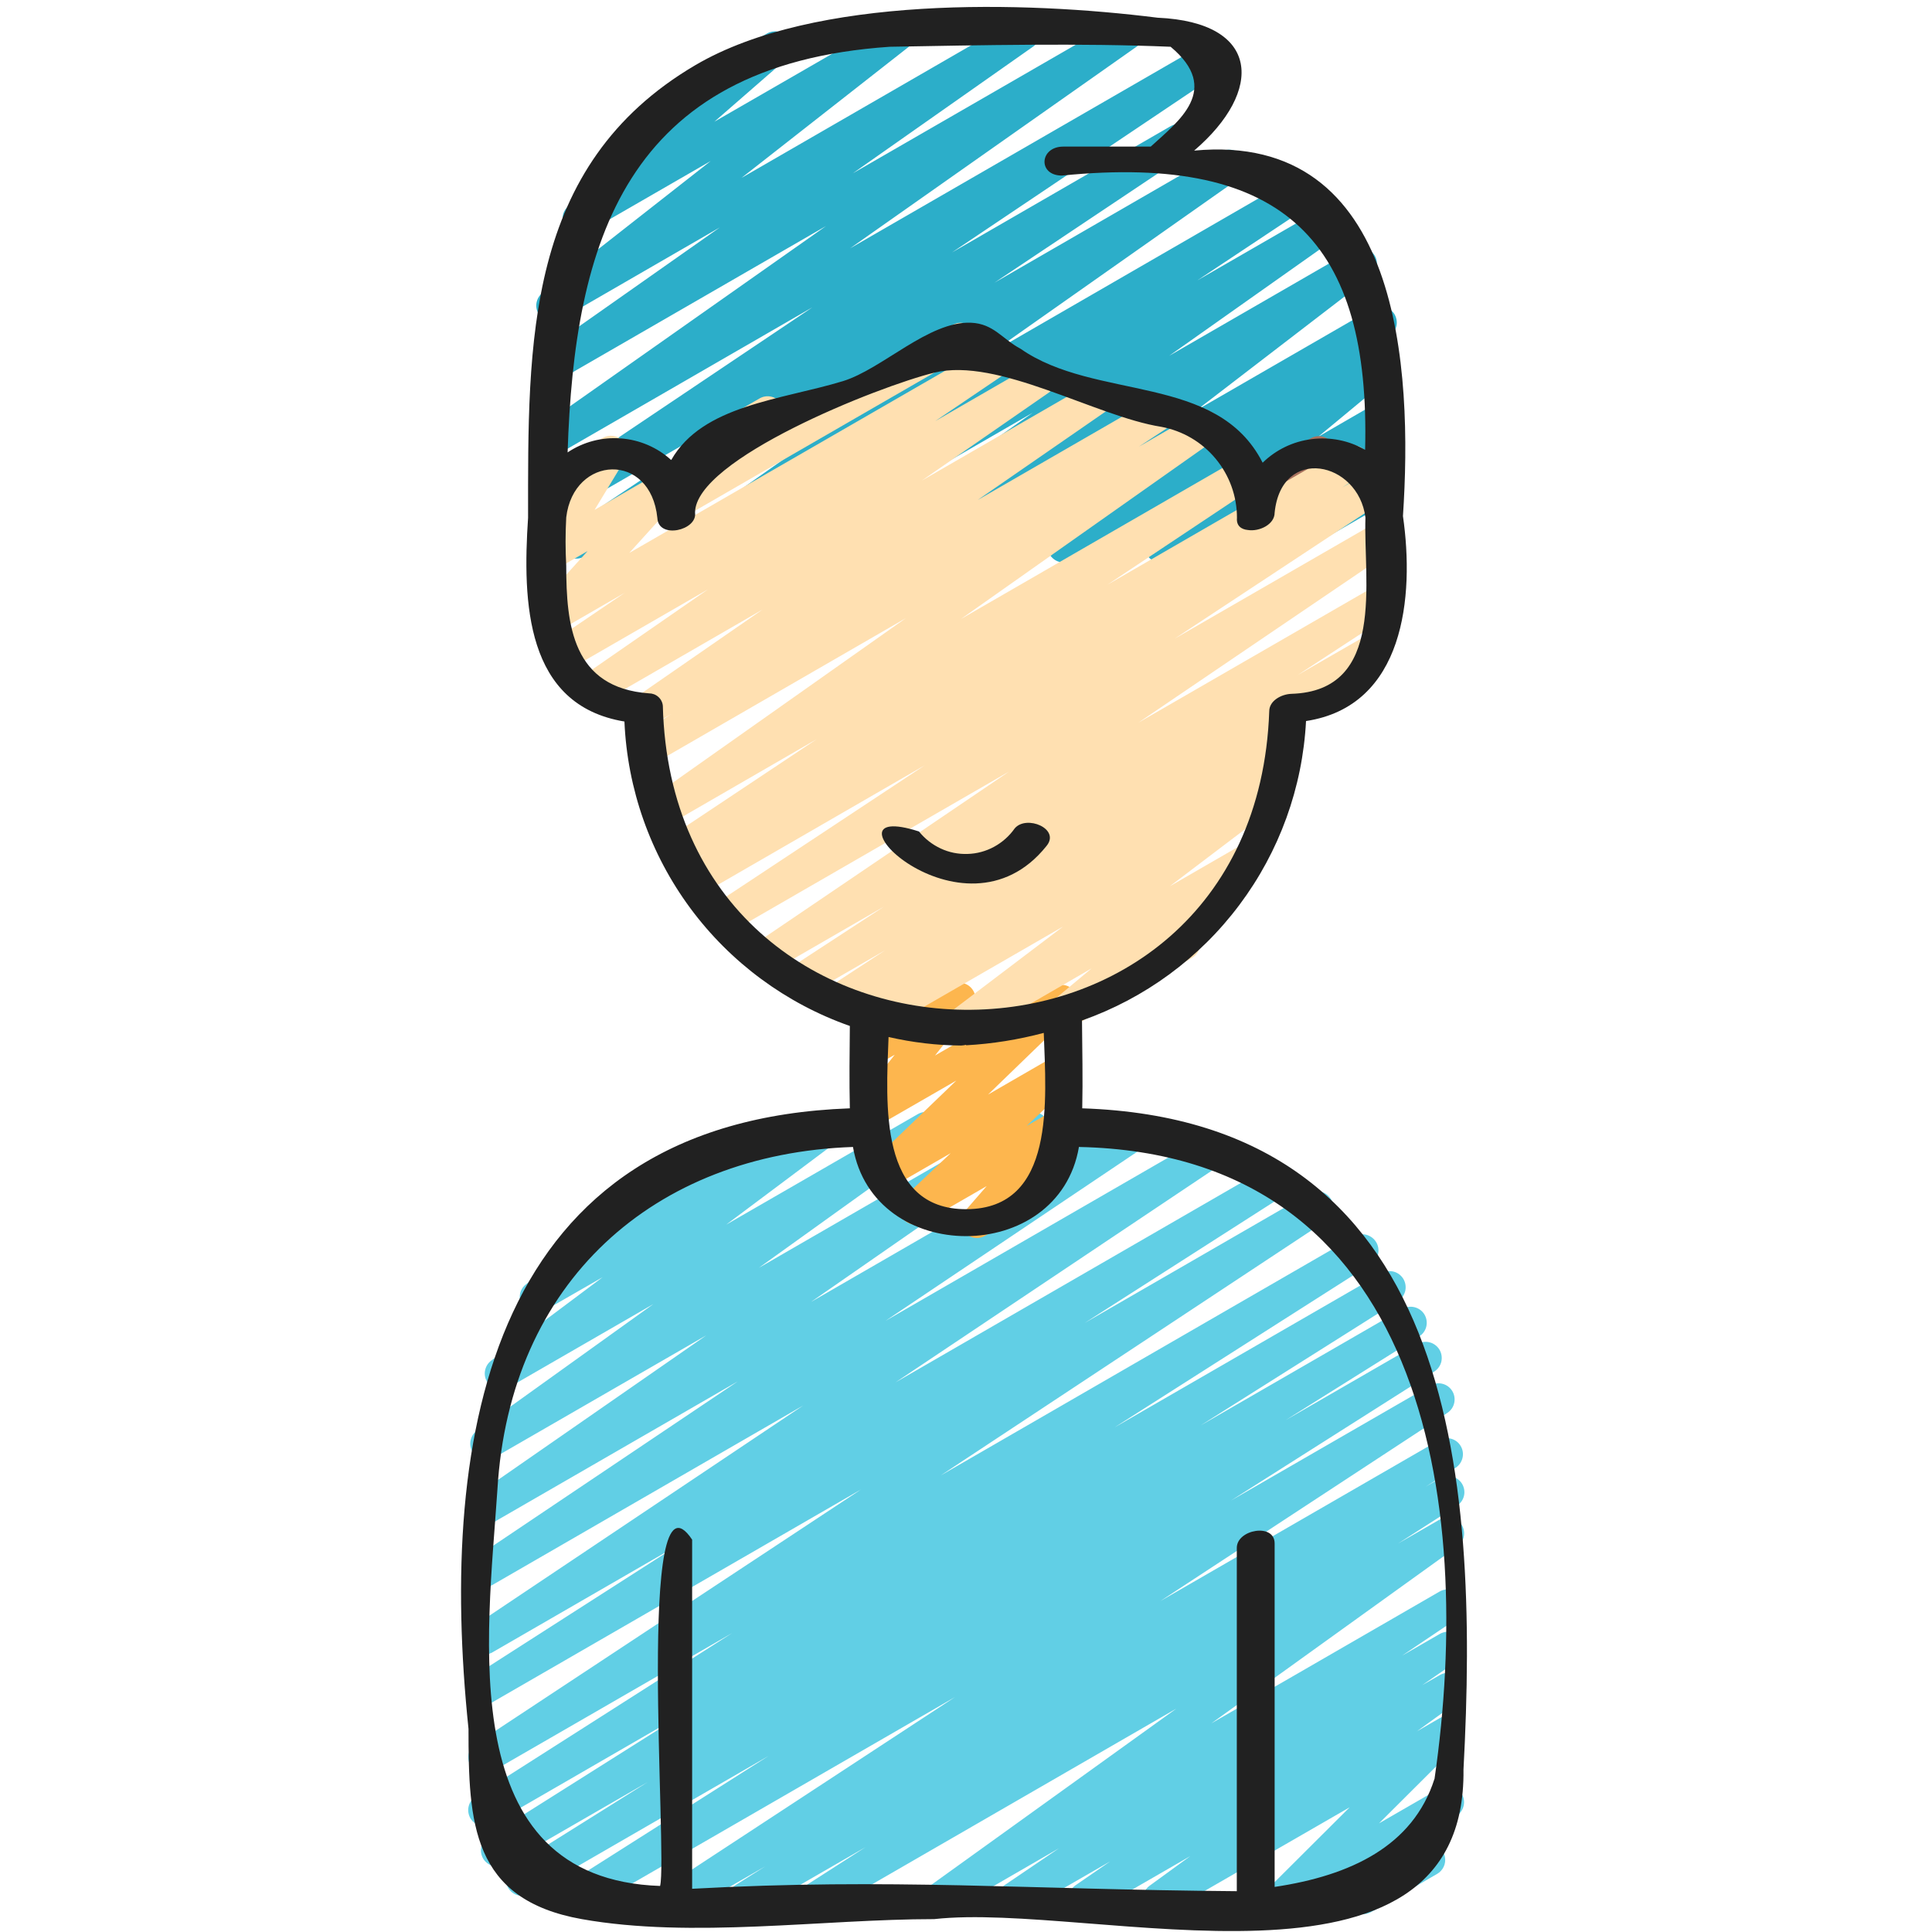 <svg width="24" height="24" viewBox="0 0 24 24" fill="none" xmlns="http://www.w3.org/2000/svg">
<path d="M8.54 6.991C8.498 6.991 8.456 6.977 8.422 6.952C8.387 6.927 8.362 6.892 8.349 6.851C8.336 6.81 8.336 6.767 8.35 6.726C8.364 6.686 8.39 6.651 8.425 6.627L11.494 4.467L7.258 6.914C7.213 6.939 7.16 6.946 7.111 6.933C7.061 6.92 7.018 6.889 6.991 6.845C6.963 6.802 6.954 6.749 6.965 6.699C6.975 6.648 7.005 6.604 7.047 6.575L9.451 4.969L6.912 6.434C6.867 6.459 6.814 6.466 6.765 6.453C6.715 6.44 6.672 6.409 6.645 6.365C6.617 6.322 6.608 6.269 6.619 6.219C6.629 6.168 6.659 6.124 6.701 6.095L10.093 3.817L6.912 5.654C6.868 5.68 6.815 5.687 6.764 5.675C6.714 5.663 6.671 5.632 6.643 5.589C6.615 5.545 6.605 5.492 6.615 5.442C6.625 5.391 6.655 5.346 6.697 5.317L10.261 2.808L6.912 4.741C6.868 4.766 6.815 4.773 6.765 4.761C6.716 4.749 6.672 4.718 6.645 4.674C6.617 4.631 6.607 4.579 6.617 4.529C6.627 4.478 6.656 4.434 6.697 4.404L8.942 2.825L6.96 3.97C6.916 3.995 6.865 4.002 6.816 3.991C6.767 3.979 6.724 3.95 6.696 3.908C6.668 3.867 6.657 3.816 6.664 3.766C6.672 3.716 6.698 3.671 6.737 3.64L8.829 2L7.288 2.889C7.245 2.914 7.194 2.922 7.146 2.911C7.097 2.9 7.054 2.872 7.026 2.832C6.997 2.791 6.984 2.742 6.99 2.693C6.995 2.643 7.019 2.598 7.057 2.565L8.08 1.674C8.038 1.67 7.997 1.653 7.965 1.625C7.933 1.597 7.911 1.56 7.901 1.518C7.892 1.477 7.896 1.433 7.913 1.394C7.93 1.355 7.959 1.323 7.996 1.301L9.527 0.417C9.57 0.392 9.621 0.384 9.67 0.394C9.719 0.405 9.762 0.433 9.791 0.474C9.82 0.514 9.833 0.564 9.827 0.614C9.821 0.663 9.797 0.709 9.759 0.741L8.874 1.512L11.08 0.24C11.124 0.214 11.176 0.207 11.225 0.218C11.274 0.229 11.317 0.259 11.346 0.301C11.374 0.343 11.385 0.394 11.378 0.444C11.37 0.494 11.344 0.539 11.304 0.57L9.211 2.21L12.623 0.24C12.668 0.215 12.72 0.209 12.769 0.221C12.818 0.234 12.861 0.264 12.888 0.307C12.916 0.35 12.926 0.402 12.916 0.451C12.907 0.501 12.879 0.546 12.838 0.576L10.594 2.153L13.91 0.24C13.955 0.215 14.007 0.208 14.057 0.22C14.106 0.232 14.149 0.263 14.177 0.306C14.204 0.349 14.214 0.401 14.205 0.451C14.195 0.501 14.167 0.546 14.125 0.576L10.56 3.085L15.009 0.517C15.053 0.491 15.107 0.483 15.157 0.496C15.208 0.508 15.251 0.54 15.279 0.584C15.306 0.628 15.315 0.681 15.304 0.732C15.293 0.783 15.263 0.827 15.22 0.856L11.826 3.136L14.541 1.568C14.586 1.542 14.64 1.534 14.691 1.546C14.742 1.558 14.786 1.59 14.813 1.635C14.841 1.679 14.85 1.733 14.839 1.784C14.827 1.835 14.796 1.879 14.753 1.908L12.353 3.512L15.168 1.886C15.213 1.86 15.266 1.853 15.316 1.865C15.366 1.877 15.41 1.908 15.438 1.951C15.465 1.995 15.475 2.048 15.465 2.098C15.455 2.149 15.426 2.194 15.383 2.223L12.314 4.383L16.023 2.24C16.068 2.215 16.12 2.209 16.17 2.222C16.219 2.235 16.262 2.266 16.289 2.31C16.316 2.353 16.325 2.405 16.315 2.455C16.305 2.505 16.276 2.549 16.234 2.579L14.874 3.483L16.429 2.586C16.474 2.561 16.526 2.554 16.576 2.566C16.625 2.578 16.668 2.609 16.695 2.652C16.723 2.695 16.733 2.747 16.724 2.797C16.714 2.847 16.686 2.892 16.644 2.922L14.524 4.42L16.807 3.102C16.851 3.078 16.902 3.07 16.951 3.082C17 3.094 17.043 3.124 17.071 3.166C17.099 3.207 17.11 3.258 17.102 3.308C17.094 3.358 17.068 3.403 17.028 3.434L14.865 5.095L17.053 3.832C17.098 3.807 17.15 3.8 17.2 3.812C17.249 3.825 17.292 3.856 17.32 3.899C17.347 3.942 17.357 3.993 17.348 4.044C17.338 4.094 17.31 4.138 17.269 4.168L16.903 4.426L17.089 4.32C17.132 4.295 17.183 4.288 17.231 4.299C17.28 4.311 17.322 4.339 17.351 4.38C17.379 4.421 17.391 4.471 17.385 4.52C17.378 4.569 17.354 4.614 17.316 4.646L16.376 5.425L17.09 5.012C17.131 4.989 17.178 4.981 17.224 4.989C17.27 4.997 17.311 5.021 17.341 5.056C17.372 5.092 17.389 5.137 17.389 5.183C17.39 5.23 17.374 5.275 17.345 5.312L16.727 6.072L17.092 5.861C17.137 5.837 17.191 5.832 17.24 5.846C17.29 5.86 17.332 5.893 17.358 5.938C17.384 5.983 17.391 6.035 17.379 6.086C17.366 6.136 17.335 6.179 17.292 6.207L15.988 6.96C15.948 6.983 15.9 6.991 15.854 6.983C15.808 6.975 15.767 6.952 15.736 6.916C15.706 6.88 15.689 6.835 15.688 6.789C15.688 6.742 15.704 6.697 15.733 6.66L16.351 5.9L14.513 6.961C14.47 6.985 14.419 6.992 14.371 6.981C14.323 6.97 14.28 6.941 14.252 6.901C14.224 6.86 14.211 6.81 14.218 6.761C14.224 6.712 14.248 6.667 14.286 6.634L15.227 5.856L13.311 6.962C13.266 6.987 13.214 6.994 13.164 6.981C13.115 6.969 13.072 6.938 13.044 6.895C13.017 6.852 13.007 6.8 13.016 6.75C13.026 6.7 13.054 6.655 13.095 6.625L13.463 6.366L12.43 6.962C12.386 6.986 12.335 6.994 12.286 6.982C12.237 6.97 12.194 6.94 12.166 6.898C12.138 6.856 12.127 6.806 12.135 6.756C12.143 6.706 12.169 6.661 12.209 6.63L14.369 4.97L10.92 6.963C10.876 6.988 10.823 6.995 10.774 6.982C10.724 6.97 10.681 6.939 10.654 6.896C10.626 6.853 10.616 6.801 10.626 6.751C10.635 6.701 10.664 6.656 10.705 6.626L12.829 5.127L9.648 6.963C9.603 6.988 9.551 6.994 9.501 6.981C9.452 6.968 9.409 6.937 9.382 6.893C9.356 6.85 9.346 6.798 9.356 6.748C9.367 6.698 9.396 6.653 9.437 6.624L10.792 5.72L8.64 6.964C8.61 6.981 8.575 6.991 8.54 6.991Z" fill="#2CAEC9"/>
<path d="M9.243 23.788C9.199 23.788 9.157 23.773 9.122 23.747C9.088 23.721 9.062 23.685 9.05 23.643C9.038 23.601 9.04 23.557 9.055 23.516C9.071 23.476 9.099 23.441 9.136 23.418L9.507 23.184L8.507 23.76C8.462 23.785 8.409 23.792 8.359 23.779C8.309 23.766 8.266 23.735 8.239 23.691C8.212 23.647 8.203 23.594 8.214 23.544C8.224 23.494 8.254 23.449 8.297 23.42L11.863 21.082L7.232 23.756C7.187 23.782 7.133 23.789 7.083 23.776C7.032 23.763 6.989 23.731 6.962 23.686C6.935 23.642 6.926 23.588 6.938 23.537C6.95 23.487 6.981 23.442 7.025 23.414L9.549 21.812L6.589 23.522C6.566 23.536 6.541 23.545 6.515 23.549C6.489 23.553 6.463 23.551 6.437 23.545C6.412 23.539 6.388 23.527 6.367 23.512C6.346 23.496 6.328 23.477 6.314 23.454C6.301 23.432 6.292 23.407 6.288 23.381C6.284 23.355 6.285 23.328 6.292 23.303C6.298 23.277 6.309 23.253 6.325 23.232C6.34 23.211 6.36 23.193 6.383 23.18L8.047 22.137L6.271 23.162C6.226 23.187 6.173 23.193 6.123 23.18C6.073 23.166 6.03 23.134 6.003 23.09C5.977 23.046 5.968 22.993 5.979 22.943C5.991 22.892 6.021 22.848 6.064 22.82L8.52 21.27L6.12 22.657C6.075 22.684 6.02 22.693 5.969 22.68C5.917 22.667 5.873 22.635 5.845 22.59C5.818 22.544 5.809 22.49 5.822 22.438C5.835 22.387 5.867 22.342 5.913 22.315L9.096 20.286L6.115 22.006C6.07 22.031 6.017 22.038 5.967 22.025C5.917 22.012 5.874 21.981 5.847 21.937C5.82 21.893 5.811 21.84 5.821 21.79C5.832 21.739 5.862 21.695 5.905 21.666L10.697 18.502L6.112 21.149C6.067 21.173 6.014 21.179 5.965 21.165C5.916 21.152 5.873 21.12 5.847 21.076C5.82 21.033 5.811 20.98 5.822 20.93C5.833 20.88 5.862 20.836 5.905 20.808L8.425 19.193L6.112 20.529C6.067 20.553 6.015 20.559 5.966 20.546C5.917 20.533 5.874 20.502 5.847 20.459C5.82 20.415 5.811 20.363 5.821 20.314C5.831 20.264 5.859 20.219 5.901 20.19L9.977 17.46L6.112 19.692C6.067 19.716 6.015 19.723 5.965 19.71C5.915 19.697 5.873 19.666 5.846 19.622C5.818 19.579 5.809 19.527 5.819 19.477C5.829 19.426 5.859 19.382 5.901 19.353L9.165 17.16L6.112 18.922C6.067 18.948 6.014 18.955 5.964 18.943C5.914 18.931 5.87 18.899 5.843 18.856C5.815 18.812 5.805 18.759 5.816 18.709C5.826 18.658 5.856 18.613 5.898 18.584L8.774 16.588L6.139 18.108C6.095 18.133 6.043 18.14 5.993 18.128C5.944 18.115 5.901 18.085 5.874 18.042C5.846 17.999 5.836 17.948 5.845 17.898C5.854 17.848 5.882 17.803 5.923 17.773L8.116 16.2L6.322 17.235C6.278 17.261 6.226 17.268 6.176 17.256C6.127 17.245 6.083 17.215 6.055 17.172C6.027 17.13 6.016 17.078 6.025 17.028C6.034 16.977 6.061 16.933 6.102 16.902L7.486 15.866L6.756 16.285C6.712 16.31 6.661 16.318 6.611 16.307C6.562 16.295 6.519 16.266 6.491 16.224C6.462 16.182 6.451 16.131 6.459 16.081C6.466 16.031 6.493 15.986 6.533 15.955L7.345 15.317C7.32 15.299 7.298 15.277 7.283 15.25C7.256 15.204 7.249 15.149 7.263 15.098C7.277 15.047 7.31 15.003 7.356 14.977L8.967 14.047C9.011 14.021 9.062 14.014 9.112 14.025C9.161 14.037 9.204 14.066 9.232 14.108C9.261 14.15 9.272 14.201 9.264 14.251C9.257 14.301 9.23 14.346 9.191 14.377L8.995 14.53L10.186 13.843C10.23 13.817 10.283 13.809 10.332 13.821C10.382 13.833 10.425 13.863 10.453 13.906C10.481 13.948 10.492 14 10.483 14.05C10.474 14.1 10.447 14.145 10.406 14.176L9.021 15.213L11.403 13.839C11.447 13.814 11.5 13.806 11.55 13.818C11.6 13.83 11.643 13.861 11.671 13.904C11.699 13.947 11.709 13.999 11.7 14.05C11.69 14.1 11.662 14.145 11.62 14.175L9.426 15.75L12.736 13.839C12.781 13.815 12.833 13.808 12.883 13.82C12.932 13.833 12.975 13.864 13.002 13.907C13.03 13.95 13.04 14.002 13.03 14.052C13.02 14.102 12.992 14.147 12.95 14.177L10.075 16.173L14.051 13.877C14.096 13.851 14.149 13.843 14.2 13.856C14.25 13.868 14.294 13.9 14.321 13.944C14.349 13.988 14.358 14.041 14.347 14.092C14.336 14.142 14.306 14.187 14.263 14.216L11 16.408L14.994 14.102C15.039 14.076 15.092 14.068 15.142 14.081C15.193 14.093 15.236 14.125 15.264 14.169C15.291 14.213 15.3 14.266 15.29 14.317C15.279 14.368 15.248 14.412 15.205 14.441L11.125 17.172L15.788 14.479C15.833 14.454 15.886 14.447 15.936 14.461C15.986 14.474 16.029 14.506 16.056 14.55C16.083 14.594 16.092 14.647 16.08 14.698C16.069 14.748 16.039 14.793 15.995 14.821L13.475 16.434L16.267 14.822C16.312 14.798 16.365 14.792 16.414 14.805C16.463 14.818 16.505 14.85 16.532 14.893C16.559 14.937 16.568 14.989 16.558 15.038C16.548 15.088 16.519 15.133 16.477 15.162L11.687 18.328L16.825 15.36C16.87 15.334 16.923 15.326 16.974 15.339C17.024 15.353 17.068 15.385 17.095 15.43C17.122 15.474 17.13 15.527 17.119 15.578C17.107 15.629 17.076 15.673 17.032 15.701L13.843 17.733L17.165 15.815C17.21 15.79 17.264 15.784 17.314 15.797C17.363 15.81 17.406 15.843 17.433 15.887C17.459 15.931 17.468 15.984 17.457 16.034C17.445 16.084 17.415 16.129 17.372 16.157L14.915 17.707L17.423 16.259C17.469 16.233 17.523 16.226 17.573 16.239C17.624 16.252 17.668 16.284 17.695 16.329C17.722 16.374 17.73 16.428 17.718 16.479C17.706 16.53 17.674 16.574 17.629 16.602L15.97 17.642L17.61 16.695C17.656 16.669 17.709 16.662 17.76 16.675C17.81 16.688 17.854 16.721 17.881 16.765C17.908 16.81 17.916 16.863 17.905 16.914C17.893 16.965 17.862 17.009 17.818 17.037L15.291 18.641L17.771 17.21C17.816 17.185 17.869 17.177 17.919 17.19C17.97 17.203 18.013 17.235 18.04 17.279C18.067 17.323 18.076 17.376 18.065 17.427C18.054 17.478 18.024 17.522 17.98 17.551L14.413 19.89L17.877 17.89C17.922 17.865 17.975 17.858 18.025 17.872C18.075 17.885 18.118 17.917 18.144 17.961C18.171 18.005 18.18 18.058 18.168 18.109C18.157 18.159 18.127 18.203 18.084 18.232L17.71 18.468L17.89 18.364C17.935 18.337 17.989 18.33 18.04 18.343C18.091 18.355 18.135 18.388 18.162 18.432C18.189 18.477 18.198 18.531 18.186 18.582C18.174 18.633 18.142 18.677 18.098 18.706L17.366 19.175L17.89 18.873C17.934 18.848 17.987 18.841 18.036 18.853C18.085 18.866 18.128 18.896 18.156 18.939C18.183 18.982 18.194 19.033 18.185 19.083C18.176 19.133 18.148 19.178 18.107 19.208L15.048 21.408L17.888 19.768C17.933 19.744 17.986 19.737 18.035 19.75C18.085 19.762 18.128 19.794 18.155 19.837C18.182 19.881 18.191 19.933 18.181 19.983C18.171 20.033 18.142 20.078 18.1 20.107L17.416 20.568L17.888 20.296C17.933 20.271 17.985 20.264 18.035 20.276C18.085 20.289 18.128 20.32 18.155 20.363C18.183 20.407 18.193 20.459 18.183 20.509C18.173 20.56 18.144 20.604 18.102 20.634L17.667 20.934L17.888 20.807C17.932 20.782 17.985 20.774 18.034 20.786C18.084 20.798 18.127 20.829 18.155 20.872C18.183 20.914 18.193 20.966 18.184 21.016C18.175 21.066 18.147 21.111 18.106 21.142L17.6 21.508L17.887 21.342C17.929 21.318 17.979 21.311 18.026 21.32C18.073 21.33 18.115 21.357 18.145 21.395C18.174 21.433 18.188 21.481 18.185 21.529C18.182 21.577 18.161 21.623 18.127 21.657L17.131 22.65L17.887 22.214C17.928 22.191 17.976 22.182 18.023 22.191C18.069 22.199 18.111 22.224 18.142 22.261C18.172 22.297 18.188 22.344 18.187 22.391C18.186 22.439 18.168 22.484 18.137 22.52L17.792 22.909C17.832 22.917 17.868 22.937 17.897 22.966C17.925 22.995 17.944 23.032 17.95 23.072C17.957 23.112 17.951 23.154 17.934 23.19C17.916 23.227 17.888 23.258 17.853 23.278L17.033 23.752C16.992 23.775 16.944 23.783 16.897 23.775C16.851 23.766 16.809 23.741 16.779 23.704C16.749 23.668 16.733 23.622 16.734 23.574C16.734 23.527 16.752 23.481 16.783 23.446L17.023 23.175L16.009 23.759C15.967 23.783 15.918 23.79 15.871 23.78C15.824 23.771 15.782 23.744 15.753 23.706C15.724 23.668 15.71 23.62 15.713 23.572C15.716 23.524 15.736 23.479 15.769 23.445L16.766 22.451L14.498 23.759C14.454 23.785 14.402 23.792 14.352 23.78C14.303 23.768 14.26 23.737 14.232 23.695C14.204 23.652 14.194 23.6 14.203 23.55C14.212 23.5 14.24 23.455 14.281 23.425L14.785 23.058L13.57 23.759C13.526 23.784 13.474 23.79 13.425 23.778C13.375 23.765 13.333 23.734 13.306 23.691C13.278 23.648 13.269 23.596 13.278 23.547C13.288 23.497 13.316 23.452 13.357 23.422L13.791 23.123L12.687 23.759C12.642 23.784 12.59 23.79 12.541 23.776C12.492 23.764 12.45 23.732 12.423 23.689C12.396 23.646 12.386 23.595 12.396 23.545C12.406 23.495 12.434 23.451 12.475 23.421L13.155 22.96L11.771 23.76C11.726 23.786 11.674 23.794 11.624 23.782C11.574 23.77 11.53 23.739 11.503 23.696C11.475 23.653 11.464 23.6 11.474 23.55C11.484 23.5 11.512 23.455 11.554 23.425L14.613 21.225L10.225 23.759C10.18 23.785 10.126 23.792 10.076 23.779C10.026 23.766 9.982 23.734 9.955 23.69C9.928 23.646 9.919 23.592 9.931 23.542C9.942 23.491 9.973 23.447 10.017 23.418L10.752 22.946L9.343 23.759C9.312 23.777 9.278 23.787 9.243 23.788Z" fill="#61CFE5"/>
<path d="M12.136 15.379C12.097 15.379 12.06 15.368 12.027 15.347C11.995 15.326 11.97 15.297 11.954 15.262C11.938 15.227 11.932 15.189 11.938 15.151C11.943 15.113 11.959 15.077 11.984 15.048L12.257 14.734L11.477 15.184C11.434 15.21 11.383 15.219 11.335 15.209C11.286 15.2 11.242 15.172 11.212 15.132C11.182 15.092 11.169 15.042 11.174 14.993C11.179 14.943 11.202 14.897 11.24 14.864L11.81 14.325L11.065 14.755C11.023 14.78 10.973 14.789 10.925 14.779C10.877 14.77 10.833 14.743 10.804 14.704C10.774 14.665 10.76 14.616 10.764 14.567C10.768 14.518 10.79 14.472 10.825 14.438L11.88 13.423L10.912 13.981C10.872 14.004 10.825 14.012 10.779 14.004C10.733 13.996 10.692 13.973 10.662 13.938C10.631 13.903 10.614 13.858 10.613 13.812C10.612 13.766 10.627 13.72 10.655 13.684L11.115 13.102L10.912 13.219C10.877 13.239 10.837 13.248 10.797 13.245C10.757 13.242 10.718 13.227 10.687 13.201C10.656 13.176 10.633 13.142 10.621 13.104C10.609 13.065 10.61 13.024 10.622 12.985L10.712 12.701C10.681 12.683 10.656 12.658 10.639 12.627C10.613 12.582 10.606 12.527 10.619 12.476C10.633 12.425 10.666 12.381 10.712 12.355L10.912 12.238C10.947 12.218 10.987 12.209 11.027 12.212C11.068 12.215 11.106 12.23 11.137 12.255C11.169 12.281 11.192 12.315 11.204 12.353C11.215 12.392 11.215 12.433 11.203 12.472L11.157 12.615L11.818 12.233C11.858 12.21 11.905 12.202 11.951 12.21C11.997 12.218 12.038 12.241 12.068 12.276C12.099 12.311 12.116 12.356 12.117 12.402C12.118 12.448 12.103 12.494 12.075 12.53L11.615 13.112L13.086 12.263C13.129 12.238 13.179 12.229 13.227 12.238C13.275 12.248 13.318 12.275 13.348 12.314C13.377 12.353 13.392 12.402 13.388 12.451C13.384 12.5 13.362 12.546 13.326 12.579L12.274 13.597L13.088 13.127C13.13 13.101 13.181 13.092 13.23 13.102C13.279 13.111 13.322 13.139 13.352 13.179C13.382 13.219 13.396 13.268 13.39 13.318C13.385 13.368 13.362 13.414 13.325 13.447L12.754 13.986L13.088 13.794C13.129 13.77 13.177 13.762 13.223 13.77C13.27 13.779 13.312 13.803 13.342 13.84C13.372 13.876 13.388 13.922 13.387 13.969C13.387 14.017 13.37 14.062 13.339 14.098L12.982 14.51C13.023 14.516 13.061 14.534 13.091 14.563C13.121 14.591 13.142 14.629 13.15 14.669C13.158 14.71 13.153 14.752 13.136 14.79C13.119 14.828 13.09 14.86 13.054 14.881L12.236 15.352C12.205 15.37 12.171 15.379 12.136 15.379Z" fill="#FDB64E"/>
<path d="M15.727 6.196C15.683 6.195 15.64 6.181 15.605 6.154C15.571 6.127 15.546 6.09 15.534 6.047C15.523 6.005 15.526 5.96 15.542 5.919C15.559 5.879 15.589 5.845 15.627 5.823L16.289 5.441C16.335 5.417 16.388 5.412 16.438 5.426C16.487 5.44 16.529 5.473 16.555 5.518C16.581 5.563 16.588 5.615 16.576 5.666C16.564 5.716 16.533 5.759 16.489 5.787L15.827 6.169C15.796 6.186 15.762 6.196 15.727 6.196Z" fill="#A9725E"/>
<path d="M8.422 6.437C8.383 6.437 8.344 6.425 8.311 6.403C8.278 6.381 8.252 6.35 8.237 6.313C8.222 6.277 8.218 6.236 8.226 6.197C8.234 6.159 8.253 6.123 8.281 6.095L8.582 5.794C8.551 5.777 8.524 5.752 8.506 5.722C8.487 5.691 8.477 5.656 8.477 5.621C8.476 5.585 8.485 5.55 8.503 5.519C8.52 5.488 8.546 5.462 8.577 5.445L9.44 4.947C9.482 4.924 9.531 4.917 9.578 4.927C9.624 4.937 9.666 4.963 9.695 5.001C9.724 5.039 9.739 5.087 9.736 5.134C9.733 5.182 9.713 5.227 9.68 5.262L9.638 5.304L11.826 4.041C11.849 4.027 11.874 4.017 11.901 4.012C11.927 4.008 11.955 4.009 11.981 4.016C12.007 4.022 12.032 4.034 12.053 4.05C12.075 4.066 12.093 4.086 12.106 4.11C12.12 4.133 12.129 4.159 12.132 4.186C12.135 4.212 12.133 4.24 12.125 4.265C12.118 4.291 12.105 4.316 12.088 4.336C12.071 4.357 12.05 4.374 12.026 4.387L8.523 6.409C8.493 6.427 8.458 6.437 8.422 6.437Z" fill="#FFE0B1"/>
<path d="M11.859 12.982C11.817 12.982 11.776 12.969 11.742 12.944C11.708 12.919 11.682 12.885 11.669 12.845C11.656 12.805 11.655 12.762 11.668 12.722C11.68 12.682 11.705 12.647 11.739 12.622L13.206 11.51L10.977 12.796C10.932 12.821 10.879 12.828 10.829 12.815C10.78 12.803 10.737 12.771 10.71 12.727C10.682 12.684 10.673 12.631 10.684 12.581C10.694 12.53 10.723 12.486 10.766 12.457L10.793 12.439L10.485 12.617C10.44 12.642 10.387 12.649 10.337 12.636C10.286 12.624 10.243 12.592 10.216 12.548C10.189 12.503 10.18 12.45 10.191 12.4C10.202 12.349 10.232 12.305 10.275 12.276L10.995 11.805L10.015 12.371C9.97 12.397 9.916 12.405 9.865 12.392C9.815 12.379 9.771 12.347 9.744 12.303C9.716 12.258 9.708 12.205 9.719 12.154C9.731 12.103 9.762 12.059 9.805 12.03L10.983 11.261L9.589 12.066C9.544 12.094 9.489 12.104 9.438 12.092C9.386 12.08 9.341 12.048 9.313 12.003C9.285 11.958 9.275 11.904 9.287 11.852C9.299 11.8 9.331 11.756 9.376 11.727L12.536 9.584L9.08 11.578C9.035 11.602 8.983 11.608 8.933 11.595C8.884 11.582 8.842 11.55 8.815 11.507C8.788 11.463 8.779 11.412 8.789 11.362C8.799 11.312 8.828 11.268 8.87 11.238L11.489 9.506L8.728 11.101C8.683 11.125 8.63 11.132 8.58 11.119C8.53 11.105 8.488 11.073 8.461 11.029C8.434 10.986 8.425 10.933 8.436 10.883C8.447 10.832 8.477 10.788 8.52 10.759L8.765 10.604L8.525 10.742C8.48 10.767 8.427 10.774 8.376 10.762C8.326 10.749 8.283 10.717 8.256 10.673C8.229 10.63 8.219 10.577 8.23 10.526C8.241 10.476 8.271 10.431 8.314 10.402L10.146 9.182L8.317 10.239C8.273 10.264 8.22 10.271 8.171 10.259C8.121 10.247 8.078 10.216 8.051 10.173C8.023 10.13 8.013 10.078 8.023 10.028C8.032 9.978 8.061 9.933 8.102 9.903L11.253 7.679L8.146 9.473C8.101 9.498 8.048 9.504 7.999 9.491C7.949 9.478 7.906 9.446 7.879 9.403C7.852 9.359 7.843 9.306 7.854 9.256C7.865 9.206 7.895 9.162 7.937 9.133L8.34 8.869L8.104 9.005C8.059 9.03 8.007 9.037 7.957 9.025C7.907 9.012 7.864 8.981 7.837 8.938C7.809 8.894 7.799 8.842 7.809 8.792C7.819 8.742 7.848 8.697 7.89 8.667L9.473 7.572L7.431 8.751C7.386 8.777 7.333 8.784 7.284 8.771C7.234 8.759 7.191 8.728 7.163 8.684C7.136 8.641 7.126 8.589 7.136 8.538C7.146 8.488 7.175 8.443 7.217 8.414L8.794 7.322L7.052 8.327C7.007 8.353 6.954 8.36 6.905 8.347C6.855 8.334 6.812 8.303 6.784 8.259C6.757 8.216 6.748 8.164 6.758 8.113C6.768 8.063 6.797 8.018 6.839 7.989L7.762 7.363L6.917 7.851C6.876 7.874 6.827 7.883 6.781 7.874C6.734 7.865 6.692 7.84 6.662 7.803C6.632 7.766 6.616 7.72 6.617 7.672C6.619 7.624 6.637 7.579 6.669 7.543L7.299 6.846L6.912 7.069C6.873 7.091 6.829 7.1 6.785 7.094C6.741 7.088 6.7 7.067 6.669 7.036C6.638 7.004 6.619 6.963 6.614 6.919C6.609 6.875 6.618 6.831 6.641 6.793L7.015 6.174C6.969 6.197 6.915 6.201 6.866 6.186C6.816 6.17 6.775 6.136 6.75 6.09C6.725 6.044 6.719 5.99 6.734 5.94C6.748 5.89 6.781 5.848 6.826 5.822L7.489 5.439C7.527 5.417 7.572 5.409 7.616 5.415C7.66 5.421 7.7 5.441 7.731 5.473C7.762 5.505 7.782 5.546 7.787 5.59C7.792 5.633 7.783 5.678 7.76 5.716L7.386 6.334L8.2 5.864C8.241 5.84 8.29 5.832 8.336 5.841C8.383 5.85 8.425 5.875 8.455 5.912C8.485 5.949 8.501 5.995 8.5 6.043C8.498 6.09 8.48 6.136 8.448 6.171L7.817 6.869L12.325 4.269C12.37 4.241 12.424 4.232 12.476 4.243C12.528 4.255 12.573 4.287 12.601 4.332C12.629 4.377 12.638 4.431 12.627 4.483C12.615 4.535 12.583 4.58 12.538 4.608L11.618 5.231L12.815 4.54C12.86 4.516 12.912 4.509 12.961 4.522C13.01 4.535 13.053 4.566 13.08 4.609C13.107 4.652 13.117 4.703 13.107 4.753C13.098 4.803 13.07 4.847 13.029 4.877L11.45 5.971L13.512 4.78C13.557 4.755 13.61 4.748 13.659 4.76C13.709 4.773 13.752 4.804 13.78 4.847C13.807 4.891 13.817 4.943 13.807 4.993C13.797 5.044 13.768 5.088 13.726 5.118L12.144 6.212L14.338 4.946C14.383 4.921 14.436 4.914 14.485 4.928C14.535 4.941 14.578 4.972 14.605 5.016C14.632 5.06 14.641 5.112 14.63 5.163C14.619 5.213 14.589 5.257 14.547 5.286L14.147 5.549L14.874 5.13C14.919 5.105 14.971 5.098 15.021 5.11C15.07 5.122 15.113 5.153 15.141 5.196C15.168 5.239 15.178 5.291 15.169 5.341C15.159 5.392 15.131 5.436 15.089 5.466L11.938 7.689L15.378 5.703C15.423 5.677 15.477 5.669 15.528 5.681C15.579 5.693 15.623 5.725 15.65 5.77C15.678 5.814 15.687 5.868 15.676 5.919C15.664 5.97 15.633 6.014 15.589 6.043L13.758 7.263L16.711 5.557C16.756 5.532 16.809 5.525 16.86 5.539C16.91 5.552 16.953 5.584 16.98 5.628C17.006 5.672 17.015 5.725 17.004 5.776C16.992 5.826 16.962 5.87 16.919 5.899L16.673 6.056L17.002 5.865C17.047 5.84 17.1 5.833 17.15 5.846C17.2 5.859 17.243 5.891 17.27 5.935C17.297 5.979 17.306 6.031 17.295 6.082C17.284 6.132 17.255 6.176 17.212 6.205L14.592 7.934L17.088 6.494C17.133 6.468 17.186 6.46 17.237 6.472C17.288 6.484 17.332 6.516 17.359 6.56C17.387 6.604 17.396 6.658 17.385 6.708C17.374 6.76 17.344 6.804 17.3 6.833L14.14 8.978L17.088 7.277C17.133 7.25 17.187 7.243 17.238 7.256C17.288 7.268 17.332 7.3 17.359 7.345C17.387 7.389 17.395 7.443 17.384 7.494C17.372 7.545 17.341 7.589 17.297 7.617L16.12 8.386L17 7.879C17.045 7.854 17.098 7.847 17.148 7.86C17.199 7.872 17.242 7.904 17.269 7.948C17.296 7.993 17.305 8.045 17.294 8.096C17.283 8.147 17.253 8.191 17.209 8.22L15.978 9.025C16.02 9.028 16.06 9.044 16.092 9.07C16.124 9.097 16.148 9.133 16.158 9.173C16.169 9.214 16.167 9.257 16.152 9.296C16.137 9.335 16.111 9.368 16.076 9.391L15.852 9.541C15.896 9.535 15.94 9.544 15.978 9.566C16.016 9.589 16.046 9.623 16.062 9.663C16.079 9.704 16.082 9.749 16.07 9.792C16.058 9.834 16.033 9.872 15.998 9.898L14.531 11.01L15.425 10.494C15.469 10.47 15.52 10.462 15.568 10.473C15.617 10.484 15.66 10.513 15.688 10.554C15.716 10.595 15.729 10.645 15.722 10.695C15.715 10.744 15.691 10.789 15.652 10.821L14.783 11.541C14.824 11.558 14.858 11.588 14.88 11.626C14.907 11.672 14.914 11.727 14.9 11.778C14.887 11.829 14.853 11.873 14.807 11.899L13.277 12.783C13.233 12.807 13.183 12.814 13.134 12.803C13.086 12.792 13.043 12.763 13.015 12.722C12.987 12.682 12.975 12.632 12.981 12.583C12.987 12.534 13.012 12.488 13.05 12.456L13.56 12.03L11.96 12.955C11.929 12.973 11.894 12.982 11.859 12.982Z" fill="#FFE0B1"/>
<path d="M13.444 13.768C13.452 13.405 13.444 13.04 13.441 12.677C14.221 12.402 14.902 11.902 15.397 11.24C15.893 10.578 16.181 9.783 16.224 8.957C17.447 8.771 17.572 7.411 17.428 6.411C17.548 4.602 17.412 1.628 14.834 1.871C15.701 1.129 15.661 0.276 14.38 0.22C12.732 0.013 10.123 -0.061 8.64 0.808C6.514 2.056 6.56 4.269 6.56 6.431C6.49 7.482 6.527 8.76 7.757 8.963C7.793 9.801 8.078 10.61 8.577 11.284C9.076 11.958 9.766 12.467 10.557 12.745C10.554 13.086 10.549 13.427 10.557 13.768C6.096 13.931 5.437 17.791 5.82 21.477C5.82 22.641 5.858 23.596 7.227 23.84C8.596 24.084 10.221 23.84 11.605 23.84C13.568 23.62 18.217 25.059 18.18 21.981C18.378 18.298 18.066 13.921 13.444 13.768ZM11.052 0.581C12.187 0.561 13.425 0.534 14.542 0.581C15.178 1.112 14.639 1.506 14.295 1.821H13.209C12.912 1.821 12.889 2.181 13.192 2.181C15.978 1.901 17.023 3.025 16.958 5.588C16.758 5.472 16.525 5.426 16.295 5.455C16.065 5.483 15.851 5.586 15.685 5.748C15.119 4.633 13.609 4.983 12.677 4.332C12.45 4.212 12.345 4.021 12.062 4.009C11.536 3.987 10.96 4.585 10.47 4.735C9.704 4.968 8.726 5.031 8.338 5.715C8.165 5.557 7.944 5.463 7.711 5.446C7.478 5.428 7.245 5.49 7.051 5.62C7.135 3.024 7.757 0.806 11.052 0.581ZM8.234 8.767C8.23 8.725 8.21 8.685 8.178 8.657C8.146 8.628 8.104 8.613 8.062 8.613C7.112 8.544 7.034 7.766 7.034 7.027C7.023 6.827 7.023 6.627 7.034 6.427C7.125 5.655 8.083 5.607 8.166 6.435C8.178 6.701 8.665 6.589 8.634 6.369C8.634 5.706 10.907 4.801 11.607 4.629C12.399 4.435 13.609 5.173 14.425 5.302C14.69 5.351 14.929 5.491 15.101 5.698C15.273 5.905 15.367 6.166 15.366 6.435C15.357 6.531 15.42 6.577 15.503 6.584C15.641 6.606 15.834 6.517 15.834 6.369C15.919 5.529 16.874 5.729 16.962 6.429C16.935 7.211 17.221 8.583 16.042 8.619C15.913 8.624 15.767 8.707 15.767 8.835C15.59 13.834 8.36 13.749 8.234 8.767ZM11.939 12.988C11.961 12.987 11.982 12.984 12.002 12.979L12 12.985C12.327 12.967 12.65 12.915 12.966 12.831C12.995 13.664 13.115 15.016 12.006 15.021C10.914 15.025 11.006 13.719 11.038 12.882C11.333 12.95 11.636 12.986 11.939 12.988ZM17.819 22.099C17.553 22.933 16.777 23.299 15.834 23.44V19.173C15.834 18.916 15.364 18.998 15.364 19.228V23.493C12.738 23.473 11.073 23.328 8.598 23.463V19.126C7.898 18.076 8.296 23.046 8.2 23.428C5.623 23.34 6.057 20.334 6.179 18.505C6.331 15.924 8.122 14.334 10.596 14.248C10.849 15.725 13.151 15.725 13.403 14.248C17.696 14.338 18.322 18.645 17.82 22.099H17.819Z" fill="#212121"/>
<path d="M13 10.509C13.177 10.295 12.748 10.117 12.604 10.292C12.538 10.386 12.45 10.464 12.349 10.519C12.248 10.574 12.135 10.605 12.019 10.608C11.904 10.612 11.789 10.589 11.685 10.54C11.58 10.491 11.488 10.419 11.416 10.329C10.086 9.9 11.952 11.822 13 10.509Z" fill="#212121"/>
</svg>
